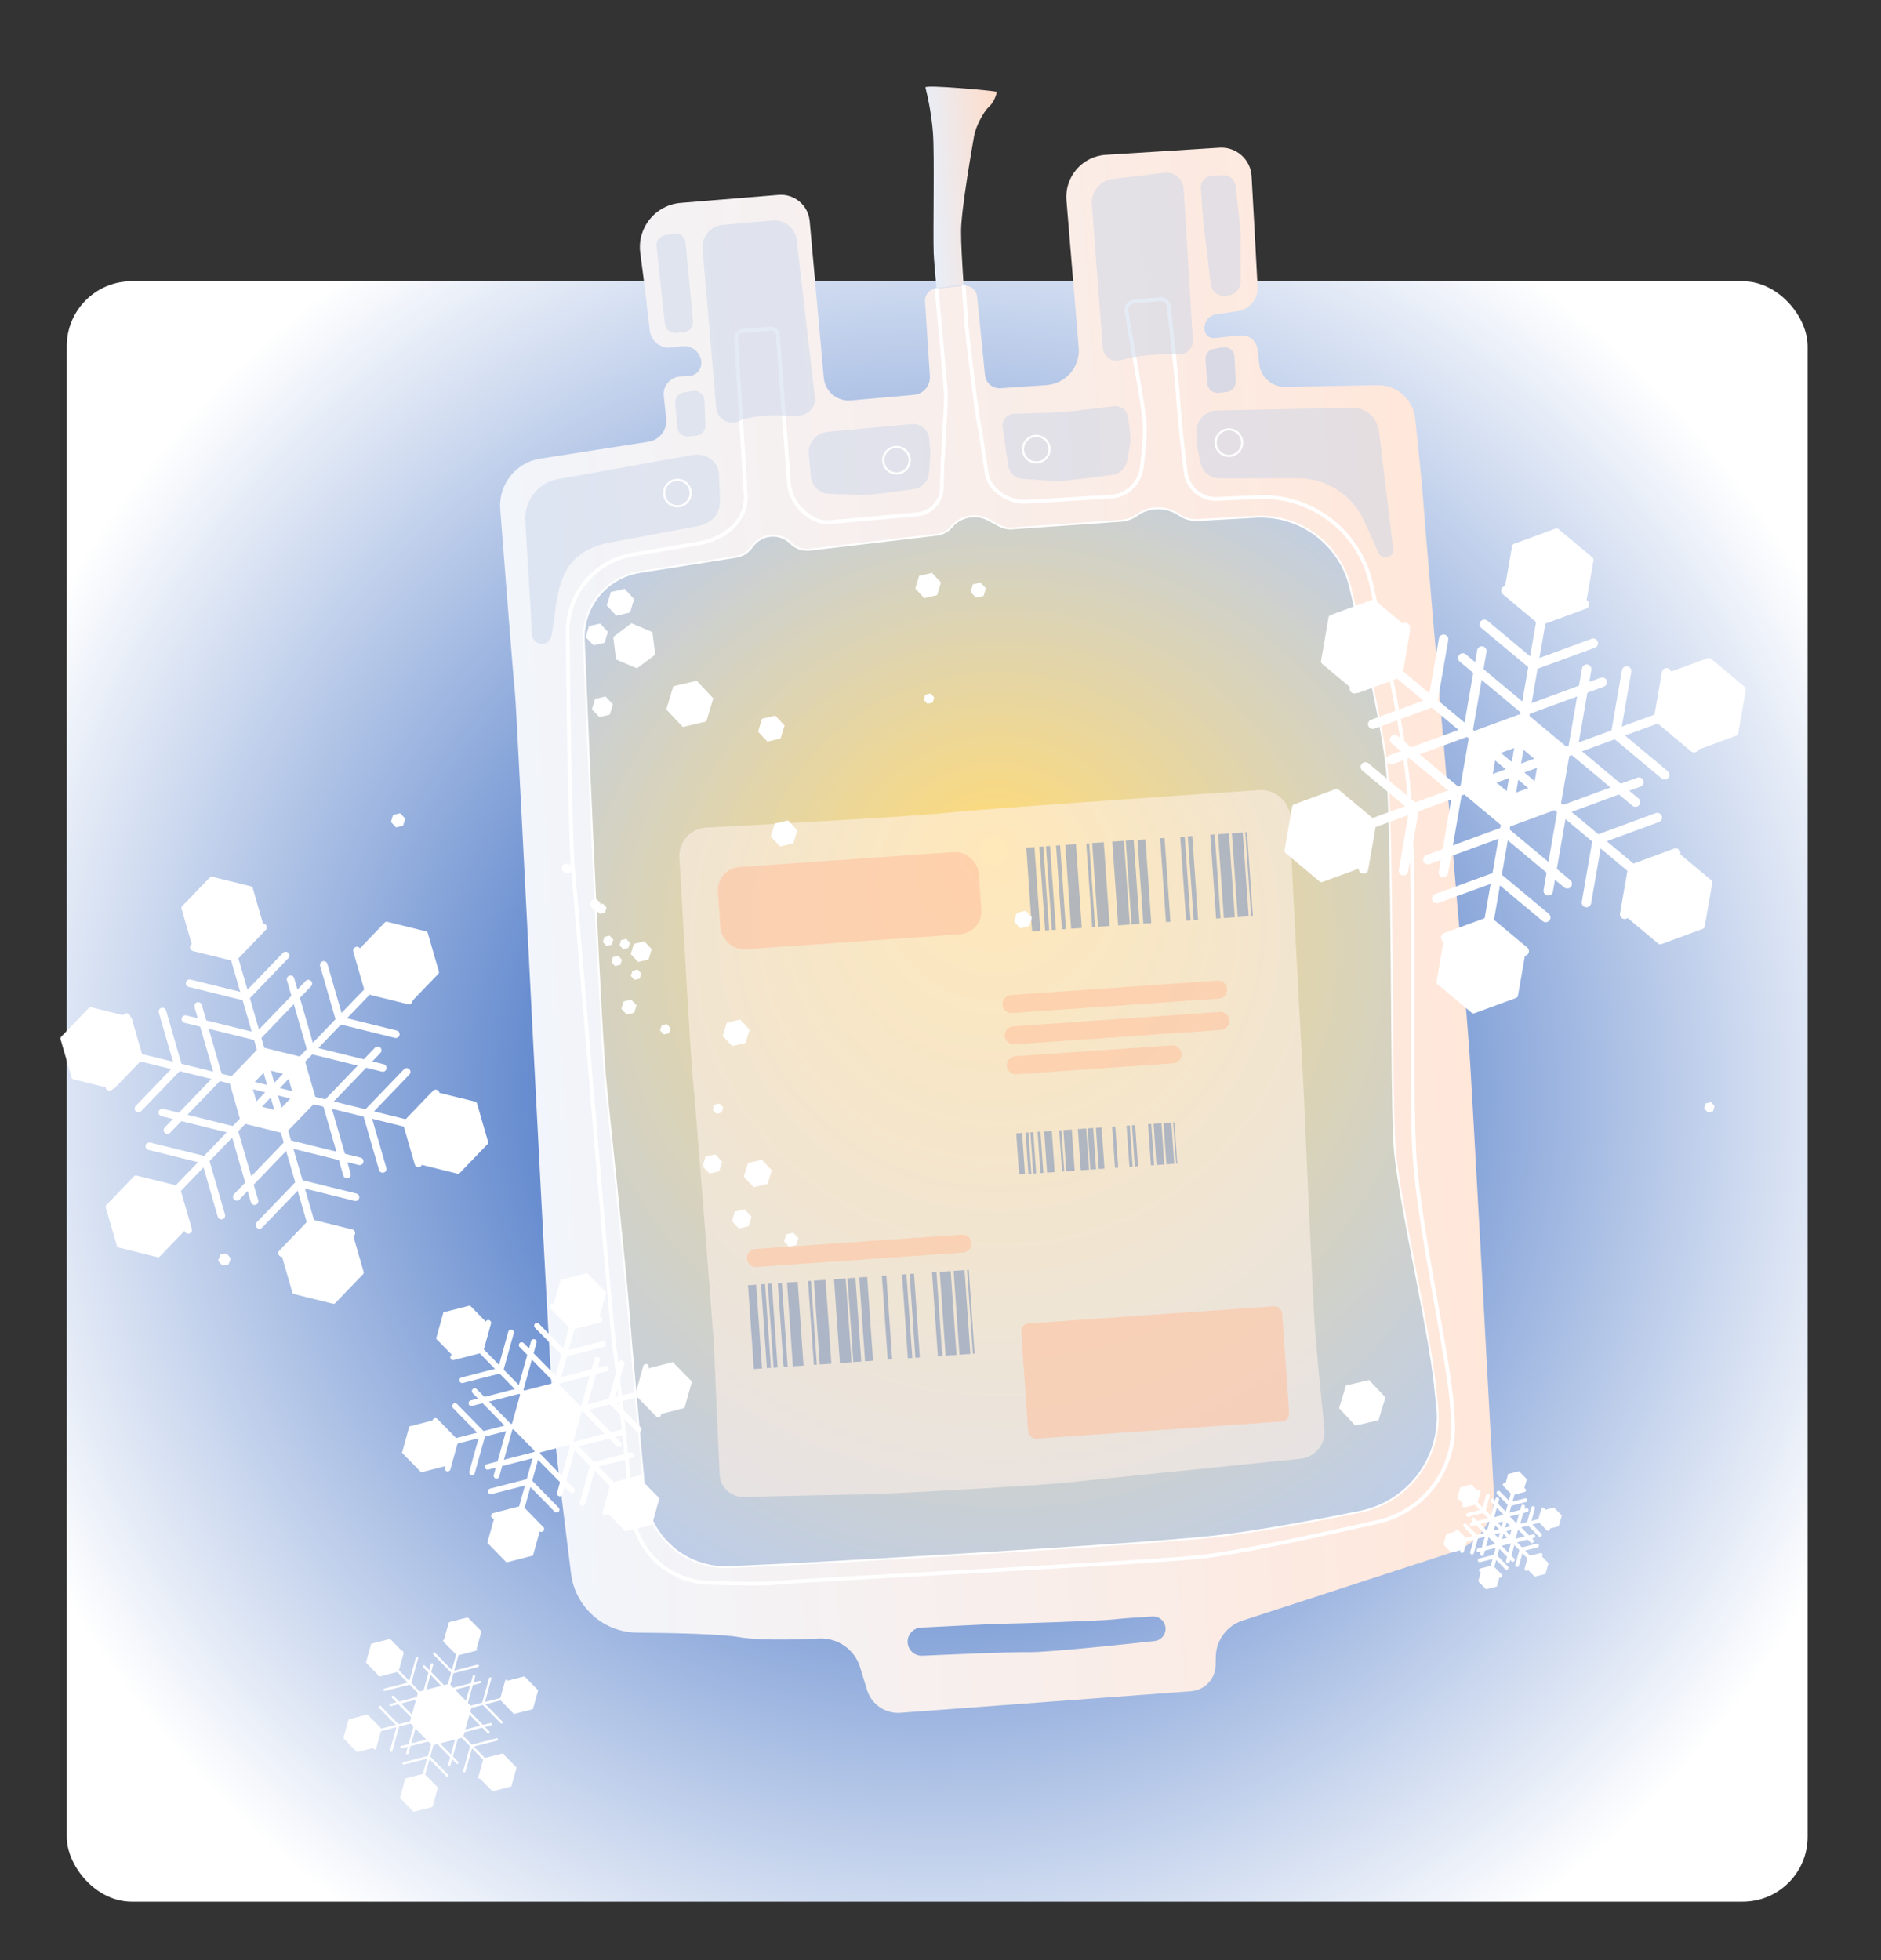 <svg xmlns="http://www.w3.org/2000/svg" xmlns:xlink="http://www.w3.org/1999/xlink" id="fond" viewBox="0 0 2732 2847.13"><rect x="0" y="0" width="2732" height="2847.13" fill="#333333" stroke="none"/><defs><style>.cls-1{fill:#c3d1e8;}.cls-1,.cls-2,.cls-3,.cls-4,.cls-5,.cls-6,.cls-7,.cls-8,.cls-9,.cls-10{stroke-width:0px;}.cls-1,.cls-3{opacity:.44;}.cls-2{fill:#8095b8;}.cls-3{fill:#acc3e8;}.cls-11,.cls-12,.cls-13,.cls-14,.cls-15,.cls-16,.cls-17,.cls-18,.cls-19,.cls-20,.cls-21,.cls-22{stroke:#fff;}.cls-11,.cls-13,.cls-15,.cls-18,.cls-10{fill:#fff;}.cls-11,.cls-16,.cls-20{stroke-miterlimit:10;}.cls-11,.cls-17{stroke-width:8.25px;}.cls-4{fill:#fff1e9;}.cls-4,.cls-8,.cls-23{opacity:.58;}.cls-12,.cls-13,.cls-14,.cls-15,.cls-17,.cls-18,.cls-19,.cls-21,.cls-22{stroke-linecap:round;stroke-linejoin:round;}.cls-12,.cls-14,.cls-17,.cls-19,.cls-20,.cls-21,.cls-22{fill:none;}.cls-12,.cls-15{stroke-width:3.5px;}.cls-13{stroke-width:6.95px;}.cls-14,.cls-20{stroke-width:5.5px;}.cls-5{fill:url(#Dégradé_sans_nom_8);}.cls-6{fill:url(#Dégradé_sans_nom_9);}.cls-7{fill:url(#Dégradé_sans_nom_6);}.cls-8,.cls-9{fill:#ffc2a0;}.cls-16{fill:url(#Dégradé_sans_nom_24);stroke-width:2.75px;}.cls-18{stroke-width:8.55px;}.cls-19{stroke-width:11px;}.cls-21{stroke-width:3.11px;}.cls-22{stroke-width:13.75px;}</style><radialGradient id="D&#xE9;grad&#xE9;_sans_nom_8" cx="1361.17" cy="1585.26" fx="1361.17" fy="1585.26" r="1464.66" gradientUnits="userSpaceOnUse"><stop offset="0" stop-color="#003faf"></stop><stop offset="1" stop-color="#fff"></stop></radialGradient><linearGradient id="D&#xE9;grad&#xE9;_sans_nom_9" x1="307.03" y1="1298.52" x2="1671.17" y2="1298.52" gradientTransform="translate(361.55 131.08) rotate(-3.99)" gradientUnits="userSpaceOnUse"><stop offset="0" stop-color="#f2f5fb"></stop><stop offset="1" stop-color="#ffe7da"></stop></linearGradient><linearGradient id="D&#xE9;grad&#xE9;_sans_nom_6" x1="975.56" y1="209.81" x2="1083.52" y2="209.81" gradientTransform="translate(361.55 131.08) rotate(-3.99)" gradientUnits="userSpaceOnUse"><stop offset="0" stop-color="#e8eef8"></stop><stop offset="1" stop-color="#ffdcc9"></stop></linearGradient><radialGradient id="D&#xE9;grad&#xE9;_sans_nom_24" cx="1002.36" cy="1442.69" fx="1002.36" fy="1171.5" r="913.07" gradientTransform="translate(361.55 131.08) rotate(-3.99)" gradientUnits="userSpaceOnUse"><stop offset="0" stop-color="#ffdb78"></stop><stop offset="1" stop-color="#bdcdea"></stop></radialGradient></defs><rect class="cls-5" x="96.94" y="408.45" width="2528.47" height="2353.61" rx="94.26" ry="94.26"></rect><path class="cls-6" d="M2067.61,733.14c-2.04-29.25-7.8-84.65-12.2-125.41-3.05-28.25-27.43-49.33-55.83-48.29l-131.92,2.44c-19.85.73-36.84-14.11-38.8-33.87l-1.67-16.92c-1.76-17.81-12.88-25.82-30.65-23.64l-32.42,3.53c-7.66.94-14.45-4.97-14.57-12.69l-.03-2.08c-.15-9.92,7.11-18.4,16.94-19.78l30.8-4.32c17.46-2.45,30.16-17.8,29.29-35.41-2.04-41.16-6.1-113.96-8.73-160.81-1.37-24.34-22.28-42.91-46.62-41.38-44.85,2.82-114.74,7.22-165.21,10.4-34.17,2.15-59.89,31.94-57.06,66.06l17.75,213.87c2.33,28.04-18.74,52.55-46.8,54.48l-66.64,4.56c-11.48.79-21.5-7.68-22.65-19.13l-11.37-113.91c-.98-9.85-9.83-16.99-19.67-15.87l-40.29,4.06c-9.41,1.07-16.32,9.33-15.71,18.78l7.02,108.5c.9,13.93-9.51,26.02-23.42,27.19l-91.41,8.07c-19.96,1.68-37.53-13.07-39.32-33.02l-20.42-227.4c-2.06-22.96-22.25-39.95-45.22-38.07l-142.29,11.66c-36.66,3-63.35,36.06-58.56,72.53,3.4,25.94,6.69,51.33,7.59,59.32,1.27,11.39,3.93,34.08,6.22,53.53,1.83,15.56,15.99,26.65,31.54,24.69l15.3-1.93c13.62-1.71,26.07,7.85,27.93,21.45h0c1.53,11.21-6.85,21.31-18.13,21.88l-12.17.61c-14.64.74-25.65,13.62-24.11,28.19l3.5,33.08c1.71,16.21-9.59,30.92-25.69,33.44l-157.24,24.6c-35.58,5.57-60.9,37.55-58.13,73.46,6.95,90.06,19.08,246.02,21.29,265.47,3.13,27.55,50.33,1009.61,58.99,1092.39,4.85,46.36,14.77,126.65,22.56,188.31,6.13,48.52,47.16,85.03,96.07,85.49,55.75.52,122.82,2.11,148.21,6.6,27.41,4.85,78.65,3.74,116.18,2,27.06-1.25,51.52,15.97,59.44,41.88l9.99,32.71c6.44,21.09,26.63,34.9,48.61,33.26l422.14-31.37c19.05-1.42,34.16-16.63,35.44-35.69l.39-14.86c.62-23.77,16.15-44.58,38.76-51.95l306.37-99.83c36.71-11.96,60.81-47.08,58.73-85.64-8.8-163.65-31.4-582.32-35.67-643.58-5.33-76.41-62.95-741.83-66.43-791.66ZM1692.89,2365.49c.12,9.22-6.78,17.03-15.95,18.03-42.33,4.62-155.13,16.59-183.41,16.14-27.04-.43-115.17,3.41-153.89,5.18-10.52.48-19.67-7.1-21.17-17.53-1.71-11.91,7.16-22.71,19.18-23.34,35.96-1.88,103.96-5.37,117.04-5.55,17.97-.25,142.59-3.96,162.41-6.34,12.38-1.49,38.79-3.18,56.86-4.23,10.19-.6,18.81,7.44,18.94,17.65Z"></path><path class="cls-20" d="M1399.56,413.93c2.01,29.88,4.14,56.68,4.42,60.76.57,8.16,13.08,116.78,18.44,144.6,3.94,20.43,6.88,44.69,10.77,68.89,3.89,24.25,33.16,42.15,57.67,40.66l122.56-7.46c23.07-1.4,41.84-19.02,44.77-41.95,2.69-21.09,5.2-45.66,4.62-60.47-1.03-26.18-20.7-127.88-26.64-167.15-1.04-6.89,3.92-13.24,10.87-13.87l37.49-3.4c6.56-.6,12.4,4.17,13.12,10.72,3.2,29.13,11.31,103.62,12.72,123.91,1.77,25.39,5.76,68.02,7.74,83.37.81,6.24,2.39,19.63,4,33.33,2.68,22.92,22.63,39.87,45.68,38.8l58.41-2.71c78.35-3.63,148.01,49.46,165.29,125.96,22.01,97.43,48.61,225.61,54.81,300.82,11,133.31,1.34,432.69,8.42,534.03,7.07,101.34,46.59,278.48,53.11,347.61,1.09,11.56,1.93,23.56,2.56,35.54,3.63,68.24-42.27,129.23-108.9,144.39-87.65,19.95-203.89,45.1-256.04,50.72-89.28,9.63-583.17,33.91-618.52,38.07-15.87,1.87-57.6,1.1-98.76-.33-57.27-1.98-104.26-45.97-110.03-102.99-8.96-88.56-21.37-208.87-25.4-236.76-6.56-45.37-55.16-644.48-60.27-693.35-3.54-33.89-6.93-219.27-7.98-347.49-.46-55.6,39.49-103.3,94.3-112.64l97.14-16.54c35.01-5.96,70.69-31.99,67.07-72.51l-13.89-225.2c-.19-5.42,3.91-10.04,9.31-10.49l40.42-3.52c5.46-.46,10.29,3.49,10.94,8.93l16.09,216.47c3.07,32.71,35,57.48,57.04,55.94l128.13-11.46c20.75-1.45,36.87-18.66,36.94-39.46.15-41.1,6.54-115.7,5.85-134.12-.74-19.78-8.72-99.77-13.74-155.3"></path><path class="cls-7" d="M1360.1,418.31c-2.09-23.15-3.67-42.05-4-50.57-1.11-28.93,1.28-141.02-.99-173.5-2.27-32.48-9.82-62.77-11.04-67.22-1.22-4.45,99.15,4.87,103.79,6.35,0,0-2.32,13.27-11.16,21.42-8.84,8.15-19.58,29.6-21.83,42.31-2.25,12.71-18.54,104.72-18.98,137.55-.22,16.42,1.66,49.38,3.67,79.27"></path><path class="cls-1" d="M772.74,921.23l-9.82-165.11c-1.37-28.97,18.33-54.55,46.33-60.16l197.65-35.22c17.22-3.45,35.74,8.94,37.24,26.71l1.41,37.02c1.67,19.89-9.6,35.82-33.7,39.99l-127,23.68c-55.38,11.37-70.92,44.36-77.65,92.88-2.66,19.16-4.02,30.4-5.42,39.3-1.41,8.9-6.72,15.3-15.04,14.98h0c-7.54-.29-13.62-6.41-13.98-14.06Z"></path><path class="cls-1" d="M980.8,585.66l2.93,34.96c.68,8.15,7.92,14.15,16.06,13.32l11.77-1.21c7.7-.79,13.44-7.44,13.11-15.17l-1.56-36.03c-.38-8.8-8.41-15.27-17.09-13.77l-13.14,2.27c-7.46,1.29-12.7,8.07-12.07,15.62Z"></path><path class="cls-3" d="M1750.79,522.29l2.93,34.96c.68,8.15,7.92,14.15,16.06,13.32l11.77-1.21c7.7-.79,13.44-7.44,13.11-15.17l-1.56-36.03c-.38-8.8-8.41-15.27-17.09-13.77l-13.14,2.27c-7.46,1.29-12.7,8.07-12.07,15.62Z"></path><path class="cls-1" d="M953.52,357.22l12.12,113.03c.68,8.15,7.92,14.15,16.06,13.32l11.77-1.21c7.7-.79,13.44-7.44,13.11-15.17l-10.75-114.09c-.38-8.8-8.41-15.27-17.09-13.77l-13.14,2.27c-7.46,1.29-12.7,8.07-12.07,15.62Z"></path><path class="cls-1" d="M1142.68,603.72c-13.82-2.12-54.66.29-68.28,7.41-.14.07-.27.14-.41.21-14.83,7.46-32.49-2.79-33.9-19.33l-19.66-230.54c-1.51-17.76,11.65-33.4,29.41-34.92l72.48-6.23c17.41-1.5,32.85,11.12,34.85,28.48l26.29,228.21c1.5,13-7.83,24.75-20.84,26.25-7.26.84-14.73,1.26-19.94.46Z"></path><circle class="cls-21" cx="983.88" cy="716.12" r="19.25"></circle><path class="cls-1" d="M1177.94,692.83l-3.22-32.74c-1.62-16.53,10.51-31.23,27.05-32.77l122.1-11.37c12.99-1.21,24.49,8.32,25.73,21.31.86,9.02,1.61,18.24,1.57,22.82-.04,5.19-1,16.7-1.97,27.11-1.13,12.05-10.4,21.72-22.4,23.33-25.34,3.4-66.14,8.73-72.82,8.64-5.86-.08-31.03-1.14-50.35-1.99-13.43-.59-24.37-10.96-25.69-24.34Z"></path><circle class="cls-21" cx="1302.1" cy="668.38" r="19.25"></circle><path class="cls-1" d="M1633.42,521.6c16.74-5.84,63.45-8.43,77.15-6.99.14.01.27.03.41.04,12.05,1.21,22.26-8.79,21.53-20.87l-13.34-219.53c-.88-14.45-13.77-25.17-28.14-23.4l-75.29,9.3c-18.09,2.23-31.22,18.28-29.85,36.45l15.85,208.8c.87,11.42,11.2,19.78,22.53,18.15,3.54-.51,6.81-1.15,9.13-1.96Z"></path><path class="cls-1" d="M1464.44,677l-8.27-56.05c-1.53-10.37,6.35-19.74,16.83-20.01,25.34-.64,67.56-1.88,80.08-3.3,12.08-1.37,44.27-5.2,64.71-7.63,10.01-1.19,19.13,5.82,20.54,15.81,1.89,13.37,3.99,30.17,3.43,35.26-.52,4.68-2.71,17.26-4.66,28.11-1.94,10.78-10.61,19.08-21.47,20.53-25.05,3.34-68.14,8.93-77.1,8.99-8.3.06-35.9-1.89-54.29-3.28-10.1-.76-18.31-8.42-19.79-18.43Z"></path><path class="cls-1" d="M1784.53,428.99l-3.4.86c-11.18,1.55-21.44-6.4-22.75-17.6-3.08-26.43-8.18-69.88-9.19-76.42-.99-6.42-3.54-40.5-5.1-61.93-.7-9.71,6.69-18.11,16.41-18.64l15.65-.8c9.15-.51,17.13,6.16,18.25,15.26,3.03,24.77,8.36,70.08,7.74,77.61-.59,7.04-.42,40.45-.24,61.58.08,10.11-7.35,18.71-17.37,20.09Z"></path><path class="cls-1" d="M1771.57,694.84c-13.43.02-25.07-9.29-27.95-22.41-1.94-8.84-3.95-18.77-5.09-26.83-.87-6.13-.97-13.31-.7-20.24.63-16.02,13.67-28.75,29.69-29.09l195.8-4.18c20.04-.43,37.14,14.41,39.54,34.31l20.66,170.95c.76,6.31-3.91,11.97-10.25,12.41h0c-4.63.32-8.97-2.27-10.89-6.49l-21.34-47.04c-17.04-37.56-54.51-61.66-95.76-61.59l-113.72.2Z"></path><circle class="cls-21" cx="1505.1" cy="652.43" r="19.25"></circle><circle class="cls-21" cx="1784.91" cy="642.9" r="19.25"></circle><path class="cls-16" d="M880.02,1577.41c-7.55-69.99-24.7-469.09-32.13-647.29-2.04-48.96,32.95-91.66,81.35-99.3l140.02-22.1c8.14-1.29,15.52-5.53,20.72-11.93l4.16-5.12c13.73-16.89,39.06-18.19,54.45-2.8h0c7.24,7.24,17.39,10.76,27.56,9.56l184.56-21.78c8.23-.97,15.78-5.03,21.13-11.35h0c13.29-15.71,35.76-19.97,53.88-10.23l16.01,8.61c5.44,2.93,11.6,4.25,17.76,3.82l158.77-11.08c8.14-.57,15.97-3.36,22.62-8.08l.42-.3c18.27-12.95,42.68-13.12,61.14-.43h0c8.12,5.58,17.87,8.31,27.71,7.76l83.54-4.71c64.66-3.65,122.61,39.6,137.52,102.63,21.07,89.01,47.83,208.78,53.11,263.57,8.94,92.87,5.88,471.99,11.17,547.9,5.3,75.9,50.46,264.67,58.71,347.74,1.03,10.38,2.09,20.61,3.16,30.55,7.73,72.22-40.91,138.4-112.11,152.75-69.18,13.94-152.65,29.36-212.82,35.99-122.08,13.44-607.4,39.93-607.4,39.93l-95.53,4.41c-63.21,2.92-117.53-44.4-123.3-107.42-9-98.36-20.94-230.17-23.12-261.47-3.59-51.42-33.07-329.83-33.07-329.83Z"></path><path class="cls-4" d="M1025.73,1201.98c-22.72,1.2-40.13,20.61-38.87,43.32,4.91,88.58,16.31,291.45,19.11,317.99,3.61,34.1,27.43,340.33,29.99,376.96,1.97,28.22,6.33,142.92,9.3,201.31.94,18.61,16.53,33.06,35.15,32.61,50.09-1.21,142.58-3.39,171.57-3.65,40.46-.37,271.35-14.03,295.68-16.96,19.34-2.32,248.05-25.46,341.06-34.86,21.49-2.17,37.13-21.36,34.93-42.85-4.55-44.4-11.61-114.91-13.8-146.29-3.32-47.61-14.09-289.74-15.68-330.11-1.59-40.37-19.4-348.25-19.09-378.94.1-9.64-.15-20.71-.53-31.36-.87-24.37-21.72-43.19-46.06-41.54-113.58,7.69-412.01,28.1-454.24,33.03-40.99,4.78-256.93,16.5-348.53,21.36Z"></path><g class="cls-23"><line class="cls-9" x1="1469.22" y1="1458.27" x2="1769.16" y2="1437.34"></line><path class="cls-9" d="M1770.07,1450.39l-299.93,20.93c-7.21.5-13.45-4.93-13.96-12.14-.5-7.21,4.93-13.45,12.14-13.96l299.93-20.93c7.21-.5,13.45,4.93,13.96,12.14.5,7.21-4.93,13.45-12.14,13.96Z"></path></g><g class="cls-23"><line class="cls-9" x1="1097.96" y1="1827.15" x2="1397.89" y2="1806.22"></line><path class="cls-9" d="M1398.8,1819.26l-299.93,20.93c-7.21.5-13.45-4.93-13.96-12.14-.5-7.21,4.93-13.45,12.14-13.96l299.93-20.93c7.21-.5,13.45,4.93,13.96,12.14.5,7.21-4.93,13.45-12.14,13.96Z"></path></g><g class="cls-23"><line class="cls-9" x1="1472.4" y1="1503.78" x2="1772.33" y2="1482.85"></line><path class="cls-9" d="M1773.24,1495.89l-299.93,20.93c-7.21.5-13.45-4.93-13.96-12.14-.5-7.21,4.93-13.45,12.14-13.96l299.93-20.93c7.21-.5,13.45,4.93,13.96,12.14.5,7.21-4.93,13.45-12.14,13.96Z"></path></g><g class="cls-23"><line class="cls-9" x1="1475.43" y1="1547.22" x2="1702.97" y2="1531.34"></line><path class="cls-9" d="M1703.88,1544.39l-227.54,15.88c-7.21.5-13.45-4.93-13.96-12.14-.5-7.21,4.93-13.45,12.14-13.96l227.54-15.88c7.21-.5,13.45,4.93,13.96,12.14.5,7.21-4.93,13.45-12.14,13.96Z"></path></g><g class="cls-23"><rect class="cls-2" x="1494.84" y="1230.48" width="11.94" height="122.01" transform="translate(-86.27 107.62) rotate(-3.99)"></rect><rect class="cls-2" x="1513.74" y="1229.37" width="5.89" height="122.01" transform="translate(-86.16 108.72) rotate(-3.99)"></rect><rect class="cls-2" x="1523.49" y="1228.69" width="5.89" height="122.01" transform="translate(-86.08 109.4) rotate(-3.99)"></rect><rect class="cls-2" x="1538.12" y="1227.67" width="5.89" height="122.01" transform="translate(-85.98 110.42) rotate(-3.99)"></rect><rect class="cls-2" x="1551.52" y="1226.4" width="15.51" height="122.01" transform="translate(-85.85 111.68) rotate(-3.99)"></rect><rect class="cls-2" x="1582" y="1224.66" width="4.34" height="122.01" transform="translate(-85.66 113.41) rotate(-3.99)"></rect><rect class="cls-2" x="1590.52" y="1223.62" width="16.98" height="122.01" transform="translate(-85.56 114.44) rotate(-3.99)"></rect><rect class="cls-2" x="1619.77" y="1221.58" width="16.98" height="122.01" transform="translate(-85.34 116.47) rotate(-3.99)"></rect><rect class="cls-2" x="1639.28" y="1220.41" width="11.6" height="122.01" transform="translate(-85.22 117.64) rotate(-3.99)"></rect><rect class="cls-2" x="1656.35" y="1219.22" width="11.6" height="122.01" transform="translate(-85.1 118.83) rotate(-3.99)"></rect><rect class="cls-2" x="1689.26" y="1217.1" width="6.48" height="122.01" transform="translate(-84.88 120.93) rotate(-3.99)"></rect><rect class="cls-2" x="1718.52" y="1215.06" width="6.48" height="122.01" transform="translate(-84.66 122.97) rotate(-3.99)"></rect><rect class="cls-2" x="1729.49" y="1214.29" width="6.48" height="122.01" transform="translate(-84.58 123.73) rotate(-3.99)"></rect><rect class="cls-2" x="1762.09" y="1212.02" width="6.48" height="122.01" transform="translate(-84.34 125.99) rotate(-3.99)"></rect><rect class="cls-2" x="1773.35" y="1210.9" width="15.89" height="122.01" transform="translate(-84.23 127.1) rotate(-3.99)"></rect><rect class="cls-2" x="1793.47" y="1209.5" width="15.89" height="122.01" transform="translate(-84.08 128.5) rotate(-3.99)"></rect><rect class="cls-2" x="1812.98" y="1208.6" width="2.47" height="122.01" transform="translate(-83.99 129.39) rotate(-3.99)"></rect></g><g class="cls-23"><rect class="cls-2" x="1090.73" y="1866.11" width="11.94" height="122.01" transform="translate(-131.51 81.03) rotate(-3.99)"></rect><rect class="cls-2" x="1109.63" y="1865" width="5.89" height="122.01" transform="translate(-131.39 82.13) rotate(-3.99)"></rect><rect class="cls-2" x="1119.38" y="1864.32" width="5.89" height="122.01" transform="translate(-131.32 82.81) rotate(-3.99)"></rect><rect class="cls-2" x="1134" y="1863.3" width="5.89" height="122.01" transform="translate(-131.21 83.82) rotate(-3.99)"></rect><rect class="cls-2" x="1147.4" y="1862.03" width="15.51" height="122.01" transform="translate(-131.08 85.09) rotate(-3.99)"></rect><rect class="cls-2" x="1177.89" y="1860.29" width="4.34" height="122.01" transform="translate(-130.9 86.82) rotate(-3.99)"></rect><rect class="cls-2" x="1186.4" y="1859.26" width="16.98" height="122.01" transform="translate(-130.79 87.85) rotate(-3.99)"></rect><rect class="cls-2" x="1215.66" y="1857.22" width="16.98" height="122.01" transform="translate(-130.58 89.88) rotate(-3.99)"></rect><rect class="cls-2" x="1235.16" y="1856.04" width="11.6" height="122.01" transform="translate(-130.45 91.05) rotate(-3.99)"></rect><rect class="cls-2" x="1252.23" y="1854.85" width="11.6" height="122.01" transform="translate(-130.33 92.23) rotate(-3.99)"></rect><rect class="cls-2" x="1285.15" y="1852.73" width="6.48" height="122.01" transform="translate(-130.11 94.34) rotate(-3.99)"></rect><rect class="cls-2" x="1314.4" y="1850.69" width="6.48" height="122.01" transform="translate(-129.9 96.37) rotate(-3.99)"></rect><rect class="cls-2" x="1325.37" y="1849.93" width="6.48" height="122.01" transform="translate(-129.82 97.13) rotate(-3.99)"></rect><rect class="cls-2" x="1357.98" y="1847.65" width="6.48" height="122.01" transform="translate(-129.58 99.4) rotate(-3.99)"></rect><rect class="cls-2" x="1369.24" y="1846.54" width="15.89" height="122.01" transform="translate(-129.46 100.51) rotate(-3.99)"></rect><rect class="cls-2" x="1389.35" y="1845.13" width="15.89" height="122.01" transform="translate(-129.32 101.9) rotate(-3.99)"></rect><rect class="cls-2" x="1408.87" y="1844.24" width="2.47" height="122.01" transform="translate(-129.22 102.79) rotate(-3.99)"></rect></g><g class="cls-23"><rect class="cls-2" x="1478.13" y="1645.72" width="8.55" height="59.99" transform="translate(-113.07 107.27) rotate(-3.99)"></rect><rect class="cls-2" x="1491.67" y="1644.92" width="4.22" height="59.99" transform="translate(-112.98 108.06) rotate(-3.99)"></rect><rect class="cls-2" x="1498.66" y="1644.44" width="4.22" height="59.99" transform="translate(-112.93 108.55) rotate(-3.99)"></rect><rect class="cls-2" x="1509.14" y="1643.71" width="4.22" height="59.99" transform="translate(-112.86 109.27) rotate(-3.99)"></rect><rect class="cls-2" x="1518.73" y="1642.79" width="11.11" height="59.99" transform="translate(-112.76 110.18) rotate(-3.99)"></rect><rect class="cls-2" x="1540.58" y="1641.55" width="3.11" height="59.99" transform="translate(-112.63 111.42) rotate(-3.99)"></rect><rect class="cls-2" x="1546.68" y="1640.81" width="12.17" height="59.99" transform="translate(-112.55 112.16) rotate(-3.99)"></rect><rect class="cls-2" x="1567.64" y="1639.35" width="12.17" height="59.99" transform="translate(-112.4 113.61) rotate(-3.99)"></rect><rect class="cls-2" x="1581.61" y="1638.5" width="8.31" height="59.99" transform="translate(-112.31 114.45) rotate(-3.99)"></rect><rect class="cls-2" x="1593.84" y="1637.65" width="8.31" height="59.99" transform="translate(-112.22 115.3) rotate(-3.99)"></rect><rect class="cls-2" x="1617.42" y="1636.13" width="4.64" height="59.99" transform="translate(-112.07 116.81) rotate(-3.99)"></rect><rect class="cls-2" x="1638.38" y="1634.67" width="4.64" height="59.99" transform="translate(-111.91 118.27) rotate(-3.99)"></rect><rect class="cls-2" x="1646.24" y="1634.12" width="4.64" height="59.99" transform="translate(-111.86 118.81) rotate(-3.99)"></rect><rect class="cls-2" x="1669.6" y="1632.49" width="4.64" height="59.99" transform="translate(-111.69 120.43) rotate(-3.99)"></rect><rect class="cls-2" x="1677.67" y="1631.69" width="11.38" height="59.99" transform="translate(-111.6 121.23) rotate(-3.99)"></rect><rect class="cls-2" x="1692.08" y="1630.69" width="11.38" height="59.99" transform="translate(-111.5 122.23) rotate(-3.99)"></rect><rect class="cls-2" x="1706.06" y="1630.05" width="1.77" height="59.99" transform="translate(-111.43 122.87) rotate(-3.99)"></rect></g><rect class="cls-8" x="1487.95" y="1909.49" width="379.9" height="167.72" rx="11.04" ry="11.04" transform="translate(-134.71 121.65) rotate(-3.99)"></rect><rect class="cls-8" x="1044.14" y="1248.24" width="379.9" height="119.75" rx="33.39" ry="33.39" transform="translate(-88.08 89.09) rotate(-3.99)"></rect><polygon class="cls-11" points="1998.91 2059.21 2007.55 2030.69 1987.18 2008.95 1958.17 2015.72 1949.52 2044.24 1969.9 2065.98 1998.91 2059.21"></polygon><polygon class="cls-10" points="1025.84 1047.95 1036.02 1014.38 1012.03 988.78 977.88 996.76 967.7 1030.32 991.68 1055.92 1025.84 1047.95"></polygon><polygon class="cls-10" points="1133.77 1072.65 1139.5 1053.76 1126 1039.35 1106.78 1043.84 1101.05 1062.73 1114.55 1077.14 1133.77 1072.65"></polygon><polygon class="cls-10" points="1152.23 1224.9 1157.95 1206 1144.46 1191.6 1125.23 1196.09 1119.5 1214.98 1133 1229.38 1152.23 1224.9"></polygon><polygon class="cls-10" points="1428.68 865.48 1432.01 854.49 1424.16 846.12 1412.98 848.72 1409.65 859.71 1417.5 868.09 1428.68 865.48"></polygon><polygon class="cls-10" points="1361.13 864.41 1366.69 846.05 1353.58 832.05 1334.9 836.41 1329.33 854.77 1342.45 868.77 1361.13 864.41"></polygon><polygon class="cls-10" points="1354.6 1020.4 1356.86 1012.93 1351.52 1007.23 1343.92 1009 1341.65 1016.48 1346.99 1022.17 1354.6 1020.4"></polygon><polygon class="cls-10" points="2488.09 1613.97 2490.36 1606.49 2485.02 1600.79 2477.41 1602.57 2475.15 1610.04 2480.49 1615.74 2488.09 1613.97"></polygon><polygon class="cls-10" points="1048.16 1615.94 1050.43 1608.46 1045.09 1602.76 1037.48 1604.54 1035.21 1612.01 1040.55 1617.71 1048.16 1615.94"></polygon><polygon class="cls-10" points="921.18 1470.97 924.45 1460.19 916.75 1451.96 905.77 1454.52 902.5 1465.31 910.21 1473.54 921.18 1470.97"></polygon><polygon class="cls-10" points="971.58 1500.66 973.84 1493.18 968.5 1487.48 960.9 1489.26 958.63 1496.73 963.97 1502.43 971.58 1500.66"></polygon><polygon class="cls-10" points="929.19 1421.4 931.46 1413.93 926.12 1408.23 918.51 1410 916.25 1417.48 921.59 1423.18 929.19 1421.4"></polygon><polygon class="cls-10" points="942.03 1393.58 946.56 1378.64 935.88 1367.24 920.67 1370.79 916.14 1385.74 926.82 1397.13 942.03 1393.58"></polygon><polygon class="cls-10" points="901.01 1401.37 903.28 1393.89 897.94 1388.19 890.33 1389.97 888.07 1397.44 893.41 1403.14 901.01 1401.37"></polygon><polygon class="cls-10" points="912.68 1376.83 914.94 1369.36 909.6 1363.66 902 1365.43 899.73 1372.91 905.07 1378.61 912.68 1376.83"></polygon><polygon class="cls-10" points="888.55 1372.09 890.81 1364.62 885.47 1358.92 877.87 1360.69 875.6 1368.17 880.94 1373.87 888.55 1372.09"></polygon><polygon class="cls-10" points="878.7 1325.64 880.97 1318.17 875.63 1312.47 868.02 1314.25 865.76 1321.72 871.1 1327.42 878.7 1325.64"></polygon><polygon class="cls-10" points="869.76 1319.13 872.03 1311.65 866.69 1305.95 859.08 1307.73 856.82 1315.2 862.16 1320.9 869.76 1319.13"></polygon><polygon class="cls-10" points="828.5 1267.01 830.76 1259.54 825.42 1253.84 817.82 1255.61 815.55 1263.09 820.89 1268.79 828.5 1267.01"></polygon><polygon class="cls-10" points="1114.84 1719.61 1120.88 1699.69 1106.65 1684.51 1086.39 1689.24 1080.35 1709.15 1094.58 1724.34 1114.84 1719.61"></polygon><polygon class="cls-10" points="1087.23 1781.05 1091.46 1767.1 1081.5 1756.47 1067.31 1759.79 1063.08 1773.73 1073.04 1784.36 1087.23 1781.05"></polygon><polygon class="cls-10" points="1044.66 1701.17 1048.89 1687.23 1038.93 1676.6 1024.74 1679.91 1020.52 1693.85 1030.48 1704.48 1044.66 1701.17"></polygon><polygon class="cls-10" points="1082.98 1514.69 1088.8 1495.51 1075.09 1480.88 1055.57 1485.44 1049.76 1504.62 1063.46 1519.25 1082.98 1514.69"></polygon><polygon class="cls-10" points="1156.46 1808.4 1159.56 1798.18 1152.25 1790.38 1141.85 1792.81 1138.75 1803.03 1146.06 1810.83 1156.46 1808.4"></polygon><polygon class="cls-10" points="585.49 1199.21 588.59 1188.99 581.29 1181.19 570.88 1183.62 567.79 1193.84 575.09 1201.64 585.49 1199.21"></polygon><polygon class="cls-10" points="1494.85 1345.26 1498.71 1332.52 1489.61 1322.81 1476.65 1325.83 1472.78 1338.57 1481.89 1348.28 1494.85 1345.26"></polygon><polygon class="cls-10" points="331.91 1836.58 335.23 1827.88 329.35 1820.66 320.15 1822.14 316.84 1830.84 322.72 1838.06 331.91 1836.58"></polygon><polygon class="cls-10" points="885.65 1037.97 890.19 1023.01 879.5 1011.6 864.27 1015.15 859.74 1030.12 870.43 1041.52 885.65 1037.97"></polygon><polygon class="cls-10" points="925.18 970.79 951.57 950.91 947.54 918.12 917.14 905.21 890.75 925.09 894.78 957.88 925.18 970.79"></polygon><polygon class="cls-10" points="878.11 933.61 882.92 917.75 871.59 905.66 855.46 909.43 850.65 925.28 861.98 937.37 878.11 933.61"></polygon><polygon class="cls-10" points="915.11 889.66 921.03 870.14 907.08 855.25 887.21 859.89 881.3 879.41 895.24 894.3 915.11 889.66"></polygon><line class="cls-22" x1="2256.64" y1="795.82" x2="2150.57" y2="1407.22"></line><line class="cls-22" x1="2494.48" y1="1011.65" x2="1911.95" y2="1225.48"></line><line class="cls-22" x1="1963.73" y1="922.13" x2="2440.18" y2="1319.69"></line><polyline class="cls-22" points="2327.14 990.84 2215.71 1031.74 2124.58 955.7"></polyline><polyline class="cls-22" points="2314.16 934.24 2227.08 966.2 2155.86 906.77"></polyline><polyline class="cls-22" points="2301.19 877.64 2238.45 900.67 2187.14 857.85"></polyline><polyline class="cls-22" points="2288.21 821.04 2249.82 835.13 2218.43 808.93"></polyline><polyline class="cls-22" points="2152.23 945.55 2131.94 1062.49 2020.52 1103.4"></polyline><polyline class="cls-22" points="2096.72 928.48 2080.87 1019.88 1993.79 1051.84"></polyline><polyline class="cls-22" points="2041.22 911.42 2029.8 977.26 1967.06 1000.29"></polyline><polyline class="cls-22" points="1985.71 894.36 1978.72 934.65 1940.34 948.74"></polyline><polyline class="cls-22" points="2025.55 1074.37 2116.69 1150.42 2096.4 1267.37"></polyline><polyline class="cls-22" points="1983.02 1113.91 2054.24 1173.34 2038.39 1264.74"></polyline><polyline class="cls-22" points="1940.49 1153.45 1991.8 1196.26 1980.38 1262.11"></polyline><polyline class="cls-22" points="1897.96 1192.98 1929.36 1219.18 1922.37 1259.47"></polyline><polyline class="cls-22" points="2073.78 1248.49 2185.2 1207.59 2276.34 1283.64"></polyline><polyline class="cls-22" points="2086.76 1305.09 2173.83 1273.13 2245.06 1332.56"></polyline><polyline class="cls-22" points="2099.73 1361.7 2162.46 1338.67 2213.77 1381.48"></polyline><polyline class="cls-22" points="2112.71 1418.3 2151.09 1404.2 2182.49 1430.4"></polyline><polyline class="cls-22" points="2248.69 1293.79 2268.98 1176.84 2380.4 1135.94"></polyline><polyline class="cls-22" points="2304.19 1310.85 2320.05 1219.46 2407.13 1187.49"></polyline><polyline class="cls-22" points="2359.7 1327.91 2371.12 1262.07 2433.85 1239.04"></polyline><polyline class="cls-22" points="2415.2 1344.98 2422.19 1304.69 2460.58 1290.59"></polyline><polyline class="cls-22" points="2375.37 1164.96 2284.23 1088.91 2304.52 971.97"></polyline><polyline class="cls-22" points="2417.9 1125.42 2346.67 1065.99 2362.53 974.6"></polyline><polyline class="cls-22" points="2460.43 1085.88 2409.12 1043.07 2420.54 977.23"></polyline><polyline class="cls-22" points="2502.96 1046.35 2471.56 1020.15 2478.55 979.86"></polyline><path class="cls-10" d="M2215.02,1034.55l-80.31,29.48-14.62,84.29,65.69,54.81,80.31-29.48,14.62-84.29-65.69-54.81ZM2227.78,1141.68l-33.47,12.29-27.38-22.84,6.09-35.13,33.47-12.29,27.38,22.84-6.09,35.13Z"></path><path class="cls-18" d="M1994.29,875.22l-60.42,22.18-11,63.41,49.42,41.23,60.42-22.18,11-63.41-49.42-41.23Z"></path><path class="cls-18" d="M1941.34,1150.11l-60.42,22.18-11,63.41,49.42,41.23,60.42-22.18,11-63.41-49.42-41.23Z"></path><path class="cls-18" d="M2162.1,1340.79l-60.42,22.18-11,63.41,49.42,41.23,60.42-22.18,11-63.41-49.42-41.23Z"></path><path class="cls-18" d="M2433.33,1240.47l-60.42,22.18-11,63.41,49.42,41.23,60.42-22.18,11-63.41-49.42-41.23Z"></path><path class="cls-18" d="M2482.02,959.83l-60.42,22.18-11,63.41,49.42,41.23,60.42-22.18,11-63.41-49.42-41.23Z"></path><path class="cls-18" d="M2260.82,771.72l-60.42,22.18-11,63.41,49.42,41.23,60.42-22.18,11-63.41-49.42-41.23Z"></path><line class="cls-19" x1="313.4" y1="1298.02" x2="469.08" y2="1836.94"></line><line class="cls-19" x1="592.11" y1="1379.34" x2="203.22" y2="1783.64"></line><line class="cls-19" x1="125.28" y1="1516.58" x2="669.85" y2="1651.22"></line><polyline class="cls-19" points="447.86 1428.64 373.47 1505.97 269.31 1480.22"></polyline><polyline class="cls-19" points="414.91 1387.77 356.78 1448.2 275.38 1428.08"></polyline><polyline class="cls-19" points="381.97 1346.9 340.09 1390.43 281.45 1375.94"></polyline><polyline class="cls-19" points="349.03 1306.02 323.41 1332.67 287.52 1323.79"></polyline><polyline class="cls-19" points="287.77 1461.03 317.55 1564.11 243.16 1641.45"></polyline><polyline class="cls-19" points="235.9 1469.12 259.17 1549.68 201.04 1610.12"></polyline><polyline class="cls-19" points="184.03 1477.21 200.8 1535.25 158.92 1578.79"></polyline><polyline class="cls-19" points="132.17 1485.3 142.43 1520.82 116.8 1547.46"></polyline><polyline class="cls-19" points="235.77 1615.86 339.93 1641.62 369.71 1744.7"></polyline><polyline class="cls-19" points="216.84 1664.83 298.25 1684.95 321.52 1765.52"></polyline><polyline class="cls-19" points="197.92 1713.79 256.56 1728.29 273.33 1786.33"></polyline><polyline class="cls-19" points="178.99 1762.75 214.88 1771.63 225.14 1807.14"></polyline><polyline class="cls-19" points="343.86 1738.31 418.25 1660.98 522.41 1686.73"></polyline><polyline class="cls-19" points="376.8 1779.18 434.94 1718.75 516.34 1738.87"></polyline><polyline class="cls-19" points="409.75 1820.06 451.62 1776.52 510.27 1791.02"></polyline><polyline class="cls-19" points="442.69 1860.93 468.31 1834.29 504.2 1843.16"></polyline><polyline class="cls-19" points="503.95 1705.92 474.17 1602.84 548.56 1525.51"></polyline><polyline class="cls-19" points="555.82 1697.83 532.55 1617.27 590.68 1556.83"></polyline><polyline class="cls-19" points="607.69 1689.74 590.92 1631.7 632.8 1588.16"></polyline><polyline class="cls-19" points="659.55 1681.65 649.29 1646.13 674.92 1619.49"></polyline><polyline class="cls-19" points="555.95 1551.09 451.79 1525.33 422.01 1422.25"></polyline><polyline class="cls-19" points="574.88 1502.12 493.47 1482 470.2 1401.44"></polyline><polyline class="cls-19" points="593.8 1453.16 535.16 1438.66 518.39 1380.62"></polyline><polyline class="cls-19" points="612.73 1404.2 576.84 1395.32 566.58 1359.81"></polyline><path class="cls-13" d="M378.71,1524.11l-42.83,44.53,17.15,59.36,59.98,14.83,42.83-44.53-17.15-59.36-59.98-14.83ZM429.99,1591.91l-24.38,25.34-34.13-8.44-9.76-33.78,24.38-25.34,34.13,8.44,9.76,33.78Z"></path><path class="cls-13" d="M131.56,1466.35l-40.33,41.93,16.15,55.9,56.48,13.96,40.33-41.93-16.15-55.9-56.48-13.96Z"></path><path class="cls-13" d="M197.29,1710.75l-40.33,41.93,16.15,55.9,56.48,13.96,40.33-41.93-16.15-55.9-56.48-13.96Z"></path><path class="cls-13" d="M452.17,1778.39l-40.33,41.93,16.15,55.9,56.48,13.96,40.33-41.93-16.15-55.9-56.48-13.96Z"></path><path class="cls-13" d="M632.94,1589.53l-40.33,41.93,16.15,55.9,56.48,13.96,40.33-41.93-16.15-55.9-56.48-13.96Z"></path><path class="cls-13" d="M561.48,1342.16l-40.33,41.93,16.15,55.9,56.48,13.96,40.33-41.93-16.15-55.9-56.48-13.96Z"></path><path class="cls-13" d="M307.26,1276.77l-40.33,41.93,16.15,55.9,56.48,13.96,40.33-41.93-16.15-55.9-56.48-13.96Z"></path><line class="cls-17" x1="848.71" y1="1863.54" x2="745.78" y2="2232.77"></line><line class="cls-17" x1="981.57" y1="2010.87" x2="610.34" y2="2106.35"></line><line class="cls-17" x1="660.88" y1="1923.1" x2="929.18" y2="2196.85"></line><polyline class="cls-17" points="880 1987.76 808.99 2006.02 757.67 1953.65"></polyline><polyline class="cls-17" points="875.52 1952.17 820.03 1966.44 779.92 1925.52"></polyline><polyline class="cls-17" points="871.04 1916.58 831.06 1926.86 802.17 1897.38"></polyline><polyline class="cls-17" points="866.56 1880.99 842.09 1887.28 824.41 1869.24"></polyline><polyline class="cls-17" points="775.29 1949.12 755.61 2019.75 684.6 2038.01"></polyline><polyline class="cls-17" points="742.23 1935.21 726.85 1990.4 671.35 2004.67"></polyline><polyline class="cls-17" points="709.17 1921.29 698.09 1961.06 658.11 1971.34"></polyline><polyline class="cls-17" points="676.11 1907.38 669.33 1931.71 644.86 1938"></polyline><polyline class="cls-17" points="689.48 2020.48 740.8 2072.85 721.11 2143.47"></polyline><polyline class="cls-17" points="660.9 2042.16 701.01 2083.08 685.62 2138.27"></polyline><polyline class="cls-17" points="632.32 2063.83 661.22 2093.31 650.13 2133.08"></polyline><polyline class="cls-17" points="603.74 2085.51 621.42 2103.55 614.64 2127.88"></polyline><polyline class="cls-17" points="708.38 2130.48 779.39 2112.21 830.7 2164.58"></polyline><polyline class="cls-17" points="712.86 2166.06 768.35 2151.79 808.46 2192.72"></polyline><polyline class="cls-17" points="717.34 2201.65 757.32 2191.37 786.21 2220.85"></polyline><polyline class="cls-17" points="721.82 2237.24 746.28 2230.95 763.97 2248.99"></polyline><polyline class="cls-17" points="813.08 2169.11 832.77 2098.49 903.78 2080.22"></polyline><polyline class="cls-17" points="846.14 2183.02 861.53 2127.83 917.02 2113.56"></polyline><polyline class="cls-17" points="879.21 2196.94 890.29 2157.17 930.27 2146.89"></polyline><polyline class="cls-17" points="912.27 2210.85 919.05 2186.52 943.51 2180.23"></polyline><polyline class="cls-17" points="898.89 2097.75 847.58 2045.39 867.26 1974.76"></polyline><polyline class="cls-17" points="927.47 2076.08 887.37 2035.15 902.76 1979.96"></polyline><polyline class="cls-17" points="956.05 2054.4 927.16 2024.92 938.25 1985.16"></polyline><polyline class="cls-17" points="984.63 2032.73 966.95 2014.68 973.74 1990.35"></polyline><path class="cls-10" d="M808.56,2007.57l-51.83,13.33-14.37,51.55,37.46,38.22,51.83-13.33,14.37-51.55-37.46-38.22Z"></path><path class="cls-10" d="M682.56,1896.15l-38.5,9.9-10.68,38.3,27.83,28.39,38.5-9.9,10.68-38.3-27.83-28.39Z"></path><path class="cls-10" d="M633.05,2061.84l-38.5,9.9-10.68,38.3,27.83,28.39,38.5-9.9,10.68-38.3-27.83-28.39Z"></path><path class="cls-10" d="M756.96,2192.65l-38.5,9.9-10.68,38.3,27.83,28.39,38.5-9.9,10.68-38.3-27.83-28.39Z"></path><path class="cls-10" d="M929.86,2147.74l-38.5,9.9-10.68,38.3,27.83,28.39,38.5-9.9,10.68-38.3-27.83-28.39Z"></path><path class="cls-10" d="M977.11,1978.26l-38.5,9.9-10.68,38.3,27.83,28.39,38.5-9.9,10.68-38.3-27.83-28.39Z"></path><path class="cls-10" d="M852.77,1848.99l-38.5,9.9-10.68,38.3,27.83,28.39,38.5-9.9,10.68-38.3-27.83-28.39Z"></path><line class="cls-14" x1="2204.59" y1="2142.74" x2="2162.57" y2="2293.47"></line><line class="cls-14" x1="2258.83" y1="2202.88" x2="2107.28" y2="2241.86"></line><line class="cls-14" x1="2127.92" y1="2167.05" x2="2237.44" y2="2278.81"></line><polyline class="cls-14" points="2217.36 2193.45 2188.38 2200.9 2167.43 2179.53"></polyline><polyline class="cls-14" points="2215.54 2178.92 2192.88 2184.75 2176.51 2168.04"></polyline><polyline class="cls-14" points="2213.71 2164.39 2197.39 2168.59 2185.59 2156.55"></polyline><polyline class="cls-14" points="2211.88 2149.86 2201.89 2152.43 2194.67 2145.07"></polyline><polyline class="cls-14" points="2174.62 2177.68 2166.58 2206.51 2137.6 2213.96"></polyline><polyline class="cls-14" points="2161.13 2172 2154.84 2194.53 2132.19 2200.35"></polyline><polyline class="cls-14" points="2147.63 2166.32 2143.11 2182.55 2126.79 2186.75"></polyline><polyline class="cls-14" points="2134.13 2160.64 2131.37 2170.57 2121.38 2173.14"></polyline><polyline class="cls-14" points="2139.59 2206.81 2160.54 2228.18 2152.5 2257.01"></polyline><polyline class="cls-14" points="2127.93 2215.65 2144.3 2232.36 2138.02 2254.89"></polyline><polyline class="cls-14" points="2116.26 2224.5 2128.05 2236.54 2123.53 2252.77"></polyline><polyline class="cls-14" points="2104.59 2233.35 2111.81 2240.72 2109.04 2250.65"></polyline><polyline class="cls-14" points="2147.31 2251.71 2176.29 2244.25 2197.24 2265.63"></polyline><polyline class="cls-14" points="2149.14 2266.24 2171.79 2260.41 2188.16 2277.12"></polyline><polyline class="cls-14" points="2150.96 2280.76 2167.28 2276.57 2179.08 2288.6"></polyline><polyline class="cls-14" points="2152.79 2295.29 2162.78 2292.72 2170 2300.09"></polyline><polyline class="cls-14" points="2190.05 2267.48 2198.09 2238.65 2227.07 2231.19"></polyline><polyline class="cls-14" points="2203.54 2273.16 2209.83 2250.63 2232.48 2244.8"></polyline><polyline class="cls-14" points="2217.04 2278.84 2221.57 2262.61 2237.89 2258.41"></polyline><polyline class="cls-14" points="2230.54 2284.52 2233.31 2274.59 2243.29 2272.02"></polyline><polyline class="cls-14" points="2225.08 2238.35 2204.13 2216.97 2212.17 2188.14"></polyline><polyline class="cls-14" points="2236.74 2229.5 2220.37 2212.8 2226.65 2190.26"></polyline><polyline class="cls-14" points="2248.41 2220.65 2236.62 2208.62 2241.14 2192.39"></polyline><polyline class="cls-14" points="2260.08 2211.8 2252.86 2204.44 2255.63 2194.51"></polyline><path class="cls-10" d="M2189,2198.67l-24.04,6.18-6.67,23.91,17.37,17.73,24.04-6.18,6.67-23.91-17.37-17.73ZM2192.22,2232.67l-13.68,3.52-9.89-10.09,3.79-13.61,13.68-3.52,9.89,10.09-3.79,13.61Z"></path><path class="cls-10" d="M2136.77,2156.05l-15.72,4.04-4.36,15.63,11.36,11.59,15.72-4.04,4.36-15.63-11.36-11.59Z"></path><path class="cls-10" d="M2116.56,2223.69l-15.72,4.04-4.36,15.63,11.36,11.59,15.72-4.04,4.36-15.63-11.36-11.59Z"></path><path class="cls-10" d="M2167.14,2277.09l-15.72,4.04-4.36,15.63,11.36,11.59,15.72-4.04,4.36-15.63-11.36-11.59Z"></path><path class="cls-10" d="M2237.72,2258.76l-15.72,4.04-4.36,15.63,11.36,11.59,15.72-4.04,4.36-15.63-11.36-11.59Z"></path><path class="cls-10" d="M2257.01,2189.57l-15.72,4.04-4.36,15.63,11.36,11.59,15.72-4.04,4.36-15.63-11.36-11.59Z"></path><path class="cls-10" d="M2206.25,2136.8l-15.72,4.04-4.36,15.63,11.36,11.59,15.72-4.04,4.36-15.63-11.36-11.59Z"></path><line class="cls-12" x1="676.16" y1="2360.73" x2="607.95" y2="2605.41"></line><line class="cls-12" x1="764.2" y1="2458.37" x2="518.19" y2="2521.63"></line><line class="cls-12" x1="551.69" y1="2400.2" x2="729.49" y2="2581.61"></line><polyline class="cls-12" points="696.9 2443.04 649.84 2455.15 615.83 2420.45"></polyline><polyline class="cls-12" points="693.93 2419.46 657.15 2428.92 630.57 2401.8"></polyline><polyline class="cls-12" points="690.96 2395.88 664.46 2402.69 645.32 2383.15"></polyline><polyline class="cls-12" points="687.99 2372.29 671.77 2376.46 660.06 2364.51"></polyline><polyline class="cls-12" points="627.51 2417.44 614.46 2464.25 567.4 2476.35"></polyline><polyline class="cls-12" points="605.6 2408.22 595.4 2444.8 558.63 2454.26"></polyline><polyline class="cls-12" points="583.69 2399 576.34 2425.35 549.85 2432.17"></polyline><polyline class="cls-12" points="561.78 2389.78 557.28 2405.91 541.07 2410.08"></polyline><polyline class="cls-12" points="570.64 2464.73 604.65 2499.43 591.6 2546.24"></polyline><polyline class="cls-12" points="551.7 2479.1 578.28 2506.22 568.08 2542.79"></polyline><polyline class="cls-12" points="532.76 2493.46 551.91 2513 544.56 2539.35"></polyline><polyline class="cls-12" points="513.82 2507.82 525.54 2519.78 521.04 2535.9"></polyline><polyline class="cls-12" points="583.16 2537.62 630.22 2525.52 664.23 2560.22"></polyline><polyline class="cls-12" points="586.13 2561.21 622.91 2551.75 649.49 2578.87"></polyline><polyline class="cls-12" points="589.1 2584.79 615.6 2577.98 634.74 2597.52"></polyline><polyline class="cls-12" points="592.07 2608.38 608.28 2604.21 620 2616.16"></polyline><polyline class="cls-12" points="652.55 2563.23 665.6 2516.42 712.65 2504.32"></polyline><polyline class="cls-12" points="674.46 2572.45 684.66 2535.87 721.43 2526.41"></polyline><polyline class="cls-12" points="696.37 2581.67 703.71 2555.32 730.21 2548.5"></polyline><polyline class="cls-12" points="718.28 2590.89 722.77 2574.76 738.99 2570.59"></polyline><polyline class="cls-12" points="709.42 2515.94 675.41 2481.24 688.46 2434.43"></polyline><polyline class="cls-12" points="728.36 2501.57 701.78 2474.45 711.97 2437.88"></polyline><polyline class="cls-12" points="747.3 2487.21 728.15 2467.67 735.49 2441.32"></polyline><polyline class="cls-12" points="766.24 2472.85 754.52 2460.89 759.01 2444.77"></polyline><path class="cls-15" d="M651.97,2447.49l-43.08,11.08-11.95,42.85,31.14,31.77,43.08-11.08,11.95-42.85-31.14-31.77Z"></path><path class="cls-15" d="M566.05,2382.34l-25.52,6.56-7.07,25.38,18.44,18.82,25.52-6.56,7.07-25.38-18.44-18.82Z"></path><path class="cls-15" d="M533.25,2492.14l-25.52,6.56-7.07,25.38,18.44,18.82,25.52-6.56,7.07-25.38-18.44-18.82Z"></path><path class="cls-15" d="M615.36,2578.83l-25.52,6.56-7.07,25.38,18.44,18.82,25.52-6.56,7.07-25.38-18.44-18.82Z"></path><path class="cls-15" d="M729.94,2549.06l-25.52,6.56-7.07,25.38,18.44,18.82,25.52-6.56,7.07-25.38-18.44-18.82Z"></path><path class="cls-15" d="M761.25,2436.75l-25.52,6.56-7.07,25.38,18.44,18.82,25.52-6.56,7.07-25.38-18.44-18.82Z"></path><path class="cls-15" d="M678.85,2351.08l-25.52,6.56-7.07,25.38,18.44,18.82,25.52-6.56,7.07-25.38-18.44-18.82Z"></path></svg>